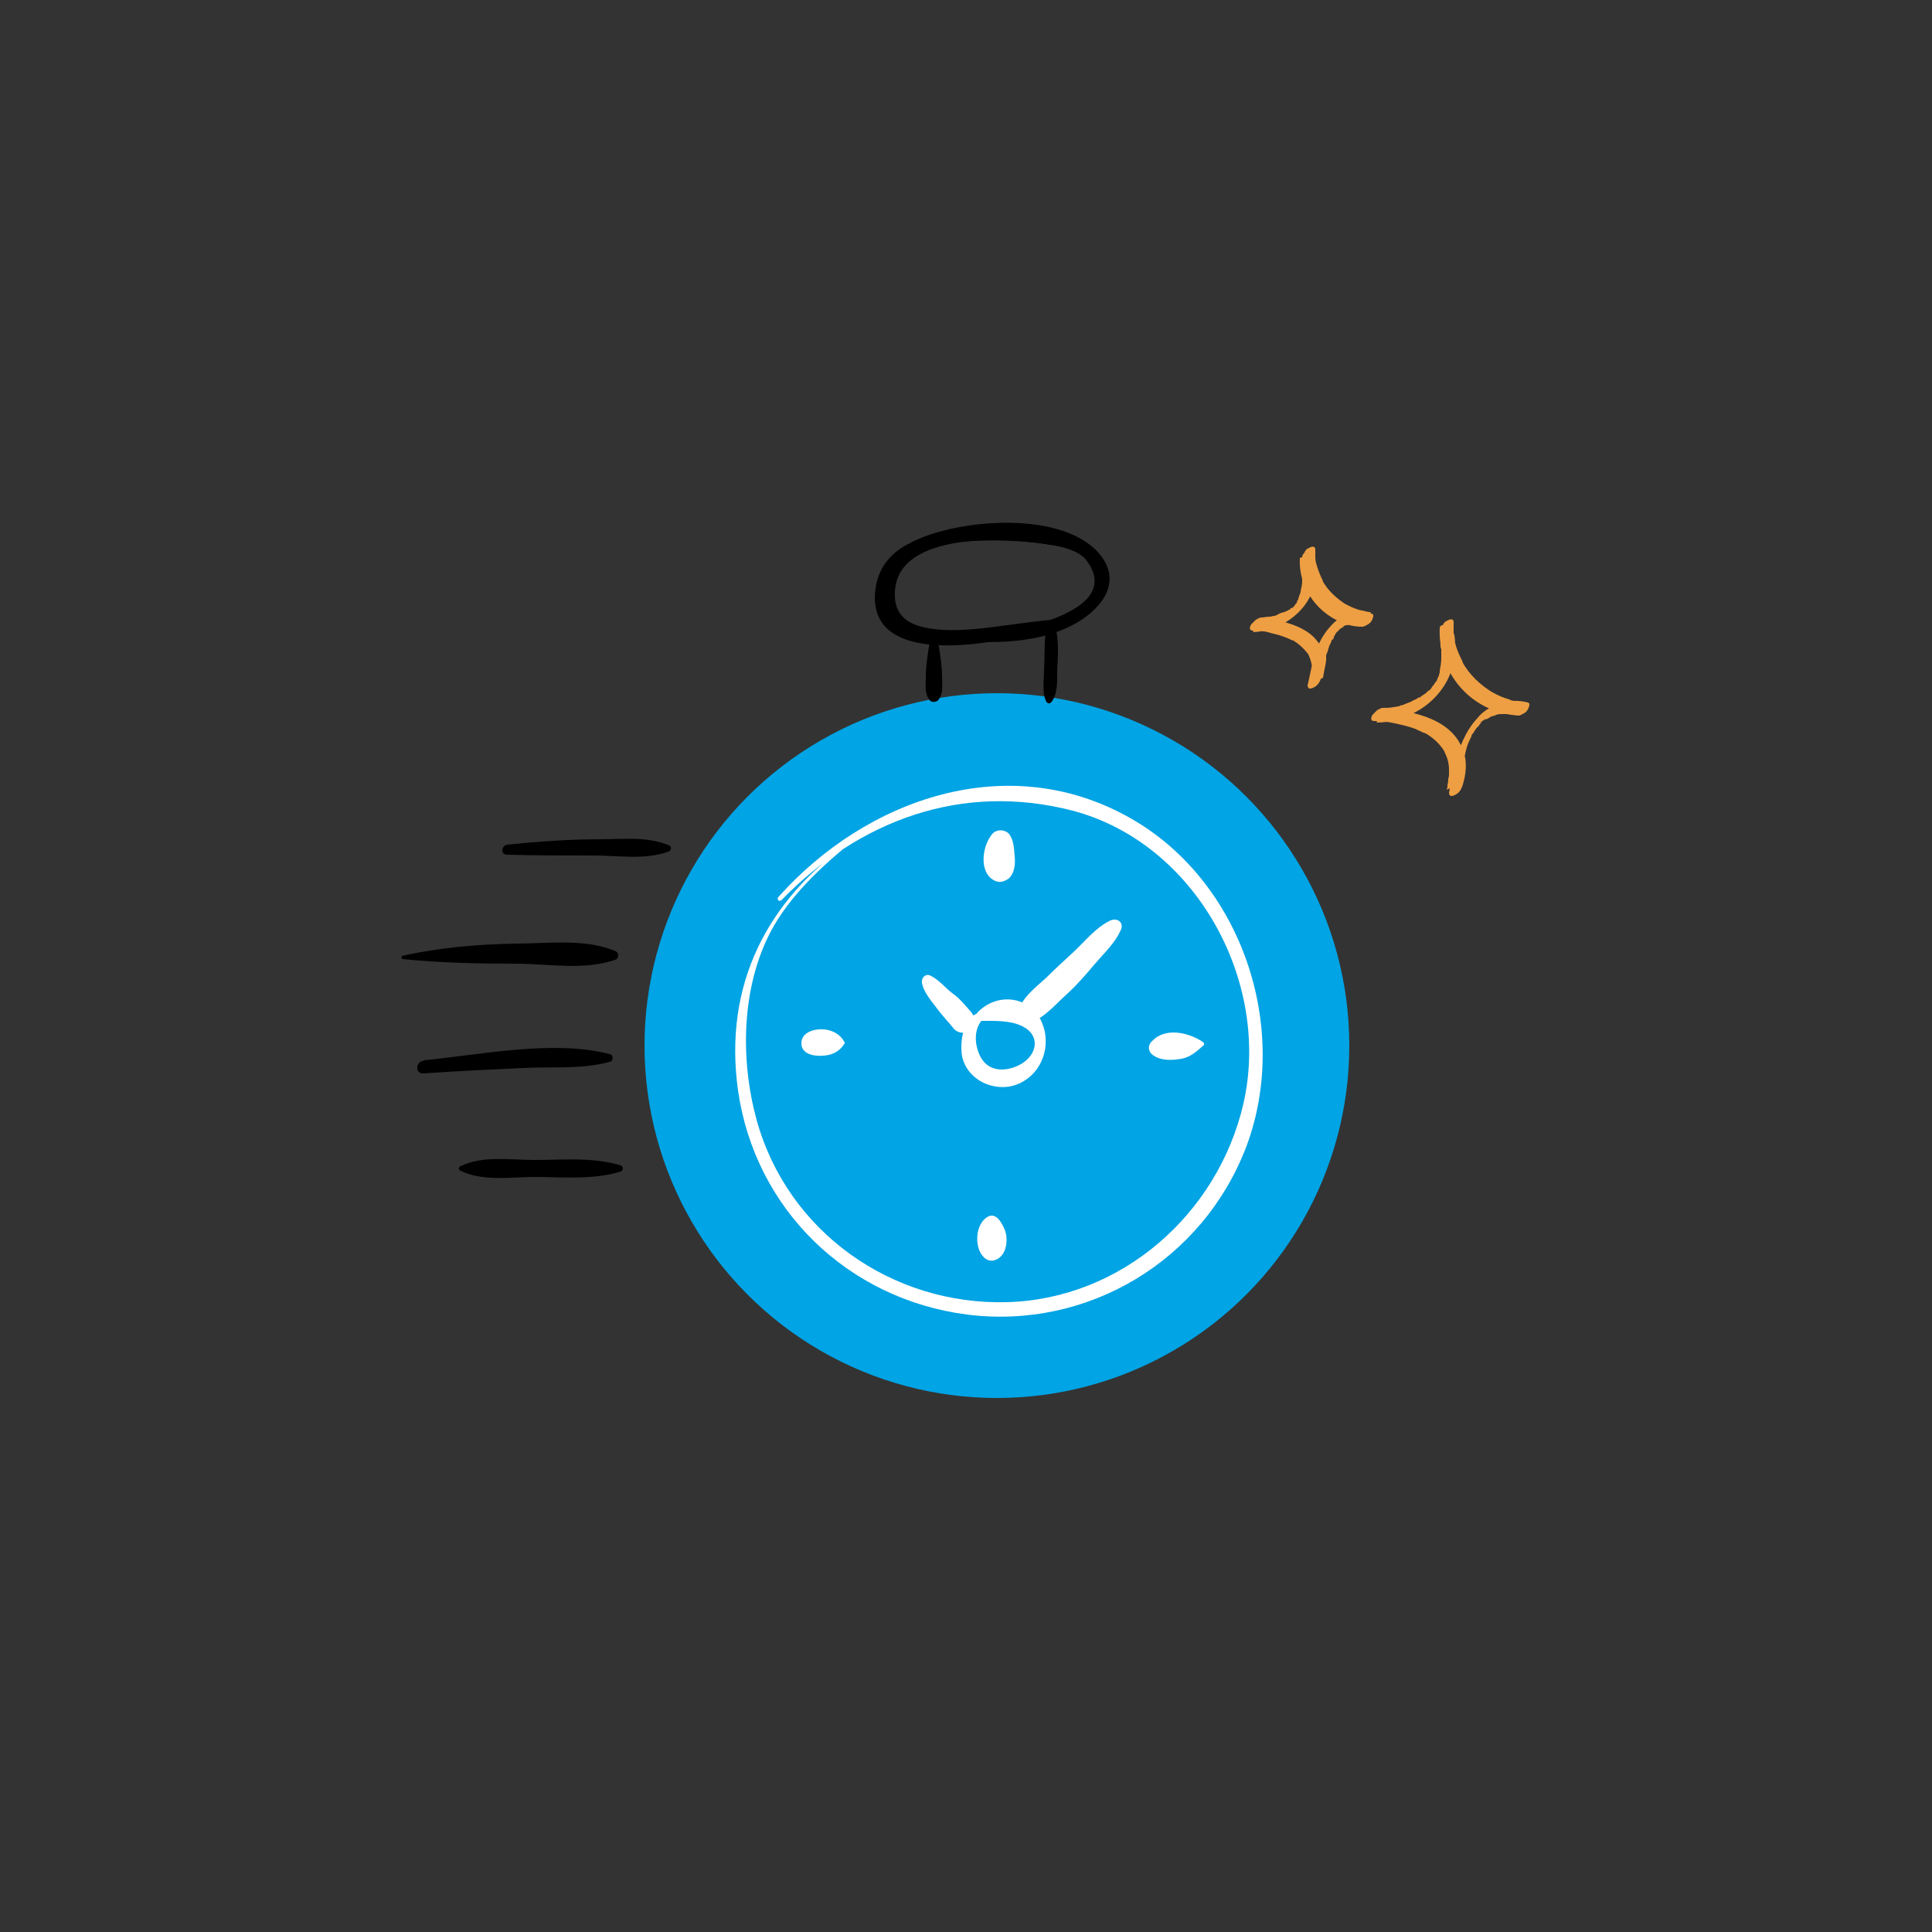<?xml version="1.0" encoding="utf-8"?>
<!-- Generator: Adobe Illustrator 23.0.6, SVG Export Plug-In . SVG Version: 6.00 Build 0)  -->
<svg version="1.1" id="Capa_1" xmlns="http://www.w3.org/2000/svg" xmlns:xlink="http://www.w3.org/1999/xlink" x="0px" y="0px"
	 width="250px" height="250px" viewBox="0 0 250 250" style="enable-background:new 0 0 250 250;" xml:space="preserve">
<rect x="0" y="0" width="250" height="250" fill="#333333" stroke="none"/>
<style type="text/css">
	.st0{fill:#01A4E4;}
	.st1{fill:#FFFFFF;}
	.st2{fill:#EE9F43;}
</style>
<g>
	<g>
		<g>
			<path d="M65.6,110.6c3.7,0.1,7.4,0.1,11.2,0.1c3.2,0,6.7,0.6,9.7-0.5c0.3-0.1,0.5-0.6,0.1-0.8c-2.8-1.2-6-0.8-9-0.8
				c-4,0-8,0.3-12,0.7C64.8,109.5,64.8,110.6,65.6,110.6L65.6,110.6z"/>
		</g>
		<g>
			<path d="M52.1,124.1c4.9,0.5,9.7,0.6,14.6,0.6c4.2,0,8.9,0.9,12.9-0.5c0.4-0.1,0.6-0.8,0.1-1.1c-4-1.7-8.7-1-13-1
				c-5,0.1-9.8,0.5-14.7,1.6C51.9,123.9,52,124.1,52.1,124.1L52.1,124.1z"/>
		</g>
		<g>
			<path d="M61.6,137.3c-2.2,0.2-4.4,0.4-6.6,0c-1.2-0.2-1.4,1.7-0.2,1.6c4.3-0.3,8.5-0.5,12.8-0.7c3.7-0.2,7.7,0.2,11.3-0.8
				c0.5-0.1,0.5-0.9,0-1c-7.3-1.9-16.7,0.1-24.1,0.8c0.1,0.5,0.1,1.1,0.2,1.6c2.1-0.9,4.3-1.2,6.6-1.5
				C61.7,137.4,61.6,137.3,61.6,137.3L61.6,137.3z"/>
		</g>
		<g>
			<path d="M59.6,151.5c2.9,1.4,6.4,0.8,9.6,0.8c3.7,0,7.5,0.4,11.1-0.7c0.4-0.1,0.4-0.7,0-0.8c-3.6-1.1-7.4-0.7-11.1-0.7
				c-3.2,0-6.7-0.6-9.6,0.8C59.3,151,59.3,151.4,59.6,151.5L59.6,151.5z"/>
		</g>
		<circle class="st0" cx="129" cy="135.3" r="45.6"/>
		<g>
			<path class="st1" d="M110.2,108.8c-11,7.7-16.6,18.7-14.7,32.3c2.2,15.4,14.2,27,29.6,29c15.7,2,30.6-7,36.2-21.8
				c5.7-15.3-0.6-34.1-14.8-42.3c-15.9-9.2-34.4-2.7-45.8,10.1c-0.2,0.3,0.1,0.6,0.4,0.4c10.1-10.4,23.4-15.3,37.7-11.6
				c15.9,4.2,25.7,22.1,22.1,37.9c-3.3,14.3-15.8,25.3-30.6,25.7c-14.9,0.4-28.4-9.1-32.4-23.6c-2.1-7.7-2-17,1.8-24.3
				c2.4-4.6,6.7-8.6,10.7-11.8C110.4,108.8,110.3,108.7,110.2,108.8L110.2,108.8z"/>
		</g>
		<g>
			<path d="M120.2,83.7c-0.2,1.3-0.4,2.6-0.4,3.9c0,1.1-0.2,2.1,0.5,3c0.2,0.3,0.8,0.3,1.1,0c0.7-0.9,0.5-1.8,0.5-3
				c0-1.3-0.2-2.6-0.4-3.9C121.3,82.9,120.3,82.9,120.2,83.7L120.2,83.7z"/>
		</g>
		<g>
			<path d="M136.3,84.1c-0.2-0.6,0.4-1.4,0.5-2c-0.5-0.1-1-0.1-1.5-0.2c-0.2,1.6-0.1,3.2-0.2,4.8c0,1.2-0.3,3,0.3,4.1
				c0.1,0.2,0.4,0.3,0.6,0.1c0.9-1,0.8-2.9,0.8-4.2c0.1-1.7,0.2-3.3-0.1-5c-0.1-0.8-1.6-0.6-1.5,0.2C135.4,82.8,136,83.4,136.3,84.1
				C136.2,84.2,136.3,84.2,136.3,84.1L136.3,84.1z"/>
		</g>
		<g>
			<path d="M136.1,70.1c-6-2.3-21.5-3.2-22.8,6c-1.6,11.3,17.9,6.8,22.9,5c0.4-0.2,0.4-0.9-0.1-0.9c-3.4,0.3-6.7,0.9-10,1.2
				c-1.4,0.1-2.7,0.2-4.1,0.1c-3.4-0.2-6.4-1.1-6.2-4.9c0.3-7.9,14.7-7.1,20.2-6.1C136.3,70.6,136.4,70.2,136.1,70.1L136.1,70.1z"/>
		</g>
		<g>
			<path d="M122.4,82.8c5.8,0.5,12.6,0.7,17.7-2.7c2.9-2,4.7-4.9,2.5-8c-4.5-6.2-18.6-5-24.5-2c-0.5,0.2-0.1,0.9,0.3,0.8
				c5.4-1.1,12.1-1.3,17.5-0.4c1.4,0.2,3.6,0.7,4.6,1.9c3.6,4.6-2.2,7-5.1,8c-4,1.4-8.6,1.5-12.8,1.9
				C122.1,82.4,122.1,82.8,122.4,82.8L122.4,82.8z"/>
		</g>
		<g>
			<path class="st1" d="M128.5,107.8c-1.4,1.5-1.9,5,0.1,6.1c0.7,0.4,1.3,0.2,1.9-0.2c0.8-0.7,0.9-1.9,0.8-2.9
				c-0.1-1-0.1-1.9-0.6-2.7C130.3,107.4,129.2,107.2,128.5,107.8L128.5,107.8z"/>
		</g>
		<g>
			<path class="st1" d="M149.3,136.6c1,0.7,2.5,0.6,3.6,0.4c1.1-0.2,1.9-0.9,2.8-1.7c0.2-0.2,0.1-0.4-0.1-0.5
				c-1.8-1.2-4.8-1.9-6.5-0.1C148.4,135.3,148.6,136.2,149.3,136.6L149.3,136.6z"/>
		</g>
		<g>
			<path class="st1" d="M109.3,134.9c-0.5-1-1.5-1.6-2.7-1.7c-1.1-0.1-2.9,0.3-2.9,1.8c0,1.5,1.8,1.7,2.9,1.6
				c1.2-0.1,2.1-0.6,2.7-1.6C109.3,135,109.3,134.9,109.3,134.9L109.3,134.9z"/>
		</g>
		<g>
			<path class="st1" d="M127.9,157.4c-1.2,0.6-1.6,2.3-1.4,3.5c0.1,1.1,1,2.7,2.4,2.1c1.4-0.6,1.6-2.7,1.1-3.9
				C129.7,158.4,129,156.9,127.9,157.4L127.9,157.4z"/>
		</g>
		<g>
			<path class="st1" d="M127.7,131.1c-2.9-0.6-3.6,3.5-3.2,5.6c0.7,3.3,4.7,4.9,7.6,3.4c2.8-1.4,3.9-4.8,2.8-7.6
				c-1.4-3.6-5.8-4.2-8.4-1.5c-0.4,0.4-0.1,1.1,0.4,1.1c1.7,0,3.8-0.1,5.4,0.7c2.4,1.2,1.9,3.7-0.2,4.9c-1.8,1-4.1,1.1-5.2-0.9
				c-0.9-1.7-1-4.1,0.8-5.4C127.8,131.2,127.8,131.1,127.7,131.1L127.7,131.1z"/>
		</g>
		<g>
			<path class="st1" d="M119.3,127.2c0.2,1.1,1.1,2.2,1.8,3.1c0.7,1,1.6,1.9,2.4,2.9c0.4,0.4,1,0.5,1.5,0.4c0.6-0.1,0.9-0.5,1.1-1.1
				c0.2-0.5-0.1-1.1-0.4-1.5c-0.8-0.9-1.5-1.8-2.5-2.5c-0.9-0.7-1.7-1.7-2.7-2.2C119.9,125.9,119.2,126.4,119.3,127.2L119.3,127.2z"
				/>
		</g>
		<g>
			<path class="st1" d="M143.7,119.1c-1.9,0.9-3.3,2.7-4.8,4.1c-1.2,1.1-2.4,2.2-3.5,3.3c-1.4,1.3-4.2,3.3-3.6,5.6
				c0.1,0.4,0.4,0.5,0.8,0.4c2.2-0.3,4-2.6,5.6-4c1.3-1.2,2.4-2.5,3.5-3.8c1.2-1.4,2.6-2.7,3.3-4.3
				C145.5,119.5,144.7,118.7,143.7,119.1L143.7,119.1z"/>
		</g>
	</g>
	<g>
		<path id="Vector_2_2_" class="st2" d="M186.3,81.3c-0.2,4.6,2.5,8.8,6.7,10.5c1.1,0.5,2.3,0.7,3.5,0.8c0.2,0,0.5-0.2,0.7-0.3
			c0.2-0.1,0.4-0.3,0.5-0.5c0.1-0.2,0.4-0.8,0-0.9c-1.2-0.3-2.5-0.3-3.6,0.1c-1.1,0.4-2.2,1-2.9,1.9c-1.6,1.7-2.4,3.9-3,6.1
			c-0.3,1.2-0.5,2.4-0.7,3.6c0,0.2,0.1,0.3,0.2,0.4c0.2,0,0.3,0,0.5-0.1c0.5-0.2,0.8-0.6,1-1.1c0.4-1.2,0.6-2.5,0.4-3.7
			c-0.2-1-0.6-1.9-1.2-2.7c-1.3-1.7-3.4-2.6-5.4-3.1c-1.3-0.3-2.6-0.5-3.9-0.5l-1,1.7c2,0,3.8-0.6,5.5-1.6c2-1.2,3.6-3.1,4.3-5.4
			c0.4-1.4,0.5-2.9,0.3-4.3c0-0.2-0.2-0.2-0.4-0.2c-0.2,0-0.5,0.2-0.7,0.3c-0.4,0.3-0.8,0.7-0.7,1.2c0,0.2,0,0.3,0.1,0.5
			c0,0.1,0,0.1,0,0.2l0,0.1c0,0,0,0.1,0,0c0,0.3,0,0.6,0,0.9c0,0.5-0.1,1.1-0.2,1.6c0,0.2,0-0.1,0,0l0,0.2c0,0.1-0.1,0.2-0.1,0.4
			c-0.1,0.2-0.2,0.4-0.3,0.7c-0.1,0.1,0.1-0.2,0,0c0,0.1-0.1,0.1-0.1,0.1c-0.1,0.1-0.1,0.2-0.2,0.3c-0.1,0.1-0.1,0.2-0.2,0.3
			c-0.1,0.1,0.1-0.2,0-0.1c0,0.1-0.1,0.1-0.1,0.2c-0.1,0.2-0.3,0.4-0.4,0.5c0.3-0.3,0,0-0.1,0c-0.1,0.1-0.2,0.2-0.3,0.3l-0.1,0.1
			c-0.1,0.1,0.2-0.2,0.1-0.1c-0.1,0.1-0.2,0.1-0.3,0.2c-0.1,0.1-0.2,0.1-0.3,0.2l-0.1,0.1c0,0-0.2,0.2-0.1,0c0.2-0.1,0,0,0,0
			l-0.2,0.1c-0.1,0.1-0.2,0.1-0.3,0.2l-0.3,0.1l-0.1,0.1l-0.1,0c-0.1,0.1,0,0,0.1,0c-0.4,0.2-0.8,0.3-1.2,0.5l-0.4,0.1l-0.2,0.1
			l-0.1,0c0,0,0.2,0,0.1,0c-0.2,0-0.5,0.1-0.7,0.1c-0.5,0.1-0.9,0.1-1.4,0.1c-0.2,0-0.5,0.2-0.7,0.3c-0.2,0.2-0.4,0.4-0.6,0.6
			c-0.2,0.3-0.3,0.8,0.2,0.8l0.3,0l0.2,0c0,0,0.1,0,0,0c-0.1,0,0.1,0,0.1,0c0.2,0,0.5,0,0.7,0.1c0.5,0,0.9,0.1,1.4,0.2
			c0.9,0.2,1.8,0.4,2.6,0.7c0.4,0.2,0.9,0.4,1.3,0.6l-0.1-0.1c1.1,0.6,2.1,1.5,2.7,2.6l-0.1-0.1c0.4,0.7,0.6,1.5,0.6,2.3
			c0,0,0,0,0-0.1c0,0,0,0.1,0,0.1c0,0,0,0.1,0,0.2c0,0,0,0.2,0,0.3c0,0.2,0,0.4-0.1,0.7c0,0.2,0,0.5-0.1,0.7c0.1-0.2,0,0,0,0.1
			c0,0.1,0,0.1,0,0.2c0,0.2-0.1,0.3-0.1,0.4l1.6-0.8c0.2-1,0.4-1.9,0.6-2.9l0-0.2c0,0,0.1-0.2,0-0.1c0,0.1,0-0.1,0-0.1
			c0-0.1,0-0.2,0.1-0.2c0.1-0.2,0.1-0.5,0.2-0.8c0.1-0.5,0.3-1,0.5-1.4c0.1-0.2,0.2-0.4,0.3-0.7c0.1-0.1-0.1,0.2-0.1,0.1l0.1-0.1
			l0.1-0.1c0.1-0.1,0.1-0.2,0.2-0.3c0.1-0.2,0.3-0.4,0.4-0.6c0.1-0.2-0.2,0.3,0,0.1c0-0.1,0.1-0.1,0.1-0.1c0.1-0.1,0.1-0.2,0.2-0.3
			s0.4-0.4,0-0.1c0.1-0.1,0.2-0.2,0.2-0.2s0.2-0.2,0.2-0.2c-0.3,0.3,0,0,0.1,0c0.1-0.1,0.2-0.2,0.3-0.2c0,0-0.3,0.2-0.1,0.1l0.1,0
			c0,0,0.1-0.1,0.2-0.1c0,0,0.2-0.1,0.3-0.2c0.1,0-0.2,0.1,0,0l0.2-0.1c0.1,0,0.3-0.1,0.4-0.1l0.2-0.1c0.1,0-0.2,0-0.1,0l0.1,0
			c0.3-0.1,0.5-0.1,0.8-0.1c0.2,0,0.3,0,0.5,0l0.1,0c0.2,0,0,0,0,0l0.2,0c0.3,0,0.7,0.1,1.1,0.2l1.1-1.7c-0.2,0,0.1,0,0,0l-0.2,0
			l-0.3,0c-0.2,0-0.4-0.1-0.5-0.1c-0.4-0.1-0.8-0.1-1.1-0.3c-0.7-0.2-1.5-0.5-2.1-0.9l0.1,0.1c-1.7-1-3.2-2.4-4.1-4.1l0.1,0.1
			c-0.4-0.8-0.8-1.6-1-2.5c-0.1-0.4-0.2-0.9-0.2-1.4c0-0.1,0-0.2,0-0.3l0-0.2c0,0.1,0-0.1,0-0.1c0-0.3,0-0.5,0-0.7
			c0-0.5-0.5-0.4-0.8-0.2c-0.3,0.1-0.5,0.3-0.6,0.6C186.4,80.9,186.3,81.1,186.3,81.3z"/>
		<path id="Vector_3_2_" class="st2" d="M168.2,72.2c-0.2,3.6,2,6.9,5.3,8.3c0.9,0.4,1.8,0.6,2.8,0.6c0.2,0,0.5-0.2,0.7-0.3
			c0.2-0.1,0.4-0.3,0.5-0.5c0.1-0.2,0.4-0.8,0-0.9c-2-0.5-4,0.1-5.3,1.6c-1.3,1.4-2,3.1-2.4,4.9c-0.2,1-0.4,1.9-0.6,2.8
			c0,0.2,0.1,0.3,0.2,0.4c0.2,0,0.3,0,0.5-0.1c0.5-0.2,0.8-0.6,1-1.1c0.4-1,0.5-2,0.4-2.9c-0.1-0.8-0.4-1.5-0.9-2.1
			c-1-1.3-2.7-2-4.2-2.4c-1-0.2-2.1-0.4-3.1-0.4l-1,1.7c3.4-0.1,6.9-2.4,7.9-5.8c0.3-1.1,0.4-2.3,0.2-3.4c0-0.2-0.2-0.2-0.4-0.2
			c-0.2,0-0.5,0.2-0.7,0.3c-0.4,0.3-0.8,0.7-0.7,1.2c0.1,0.4,0.1,0.9,0.1,1.3c0,0.4-0.1,0.9-0.2,1.3c0,0.2,0-0.2,0,0
			c0,0,0,0.1,0,0.1c0,0.1-0.1,0.2-0.1,0.3c-0.1,0.2-0.1,0.4-0.2,0.5c0.1-0.3,0,0,0,0.1c0,0.1-0.1,0.2-0.1,0.2s-0.1,0.1-0.1,0.2
			c-0.1,0.1,0.1-0.1,0.1-0.1c0,0.1-0.1,0.1-0.1,0.2c-0.1,0.1-0.2,0.2-0.3,0.4c0.3-0.3,0-0.1,0,0c-0.1,0.1-0.1,0.1-0.2,0.2l-0.1,0.1
			c-0.1,0.1,0.2-0.2,0.1-0.1l-0.2,0.1c-0.1,0-0.2,0.1-0.2,0.2c-0.1,0,0,0-0.1,0c-0.2,0.1,0.2-0.1,0,0c-0.2,0.1-0.3,0.2-0.4,0.2
			l-0.2,0.1c-0.1,0-0.4,0.2-0.1,0c-0.3,0.1-0.6,0.2-0.9,0.4l-0.3,0.1l-0.1,0c-0.2,0,0.1,0,0,0c-0.1,0-0.3,0.1-0.5,0.1
			c-0.4,0-0.7,0.1-1.1,0.1c-0.2,0-0.5,0.2-0.7,0.3c-0.2,0.2-0.4,0.4-0.6,0.6c-0.2,0.3-0.3,0.8,0.2,0.8l0.4,0c0.2,0-0.1,0,0,0l0.2,0
			c0.2,0,0.4,0,0.7,0.1c0.5,0,0.9,0.2,1.4,0.3c0.9,0.2,1.7,0.5,2.5,0.9l-0.1-0.1c0.9,0.5,1.6,1.2,2.2,2l-0.1-0.1
			c0.3,0.6,0.4,1.1,0.5,1.7c0,0.1,0-0.1,0,0c0,0,0,0.1,0,0.1c0,0,0,0.2,0,0.3c0,0.2,0,0.4-0.1,0.5c0,0.1,0,0.2-0.1,0.3
			c0,0.1,0,0.1,0,0.2c0,0.1,0,0.2,0,0.1l0,0.1l0,0.2c0,0.1-0.1,0.2-0.1,0.3l1.7-0.8c0.1-0.7,0.3-1.5,0.4-2.2l0-0.2
			c0,0,0.1-0.2,0-0.1c0,0.2,0,0,0-0.1c0-0.1,0-0.1,0-0.2c0-0.2,0.1-0.4,0.2-0.6c0.1-0.4,0.2-0.8,0.4-1.1c0.1-0.2,0.1-0.4,0.2-0.5
			c0.1-0.2-0.1,0.2,0,0.1l0.1-0.1c0.1-0.1,0.1-0.2,0.1-0.3c0.1-0.2,0.2-0.3,0.3-0.5c0.1-0.2,0,0.1-0.1,0.1c0,0,0.1-0.1,0.1-0.1
			c0.1-0.1,0.1-0.2,0.2-0.2c0.1,0,0.2-0.3,0.1-0.1c-0.1,0.2,0-0.1,0.1-0.1c0-0.1,0.1-0.1,0.2-0.2c0.1,0-0.2,0.2-0.1,0.1
			c0,0,0.1-0.1,0.1-0.1c0,0,0.1-0.1,0.2-0.1c-0.3,0.3,0,0.1,0,0l0.2-0.1c0.1-0.1-0.2,0.1-0.1,0l0.1-0.1l0.3-0.1c0,0,0.1,0,0.1,0
			c0,0-0.2,0-0.1,0l0.1,0c0.2,0,0.4-0.1,0.6-0.1l0.3,0c0.1,0,0.2,0,0.1,0l0.2,0c0.3,0,0.5,0.1,0.8,0.1l1.1-1.7c0.2,0-0.1,0-0.1,0
			l-0.2,0l-0.4-0.1c-0.3-0.1-0.6-0.1-0.9-0.2c-0.6-0.2-1.1-0.4-1.6-0.7l0.1,0.1c-1.3-0.8-2.5-1.9-3.2-3.2l0.1,0.1
			c-0.3-0.6-0.6-1.3-0.8-2c-0.1-0.3-0.2-0.7-0.2-1.1c0-0.1,0-0.2,0-0.3c0-0.1,0-0.1,0,0l0-0.1c0-0.2,0-0.4,0-0.6
			c0-0.5-0.5-0.4-0.8-0.2c-0.3,0.1-0.5,0.3-0.6,0.6c-0.2,0.2-0.3,0.4-0.3,0.6L168.2,72.2z"/>
	</g>
</g>
</svg>
